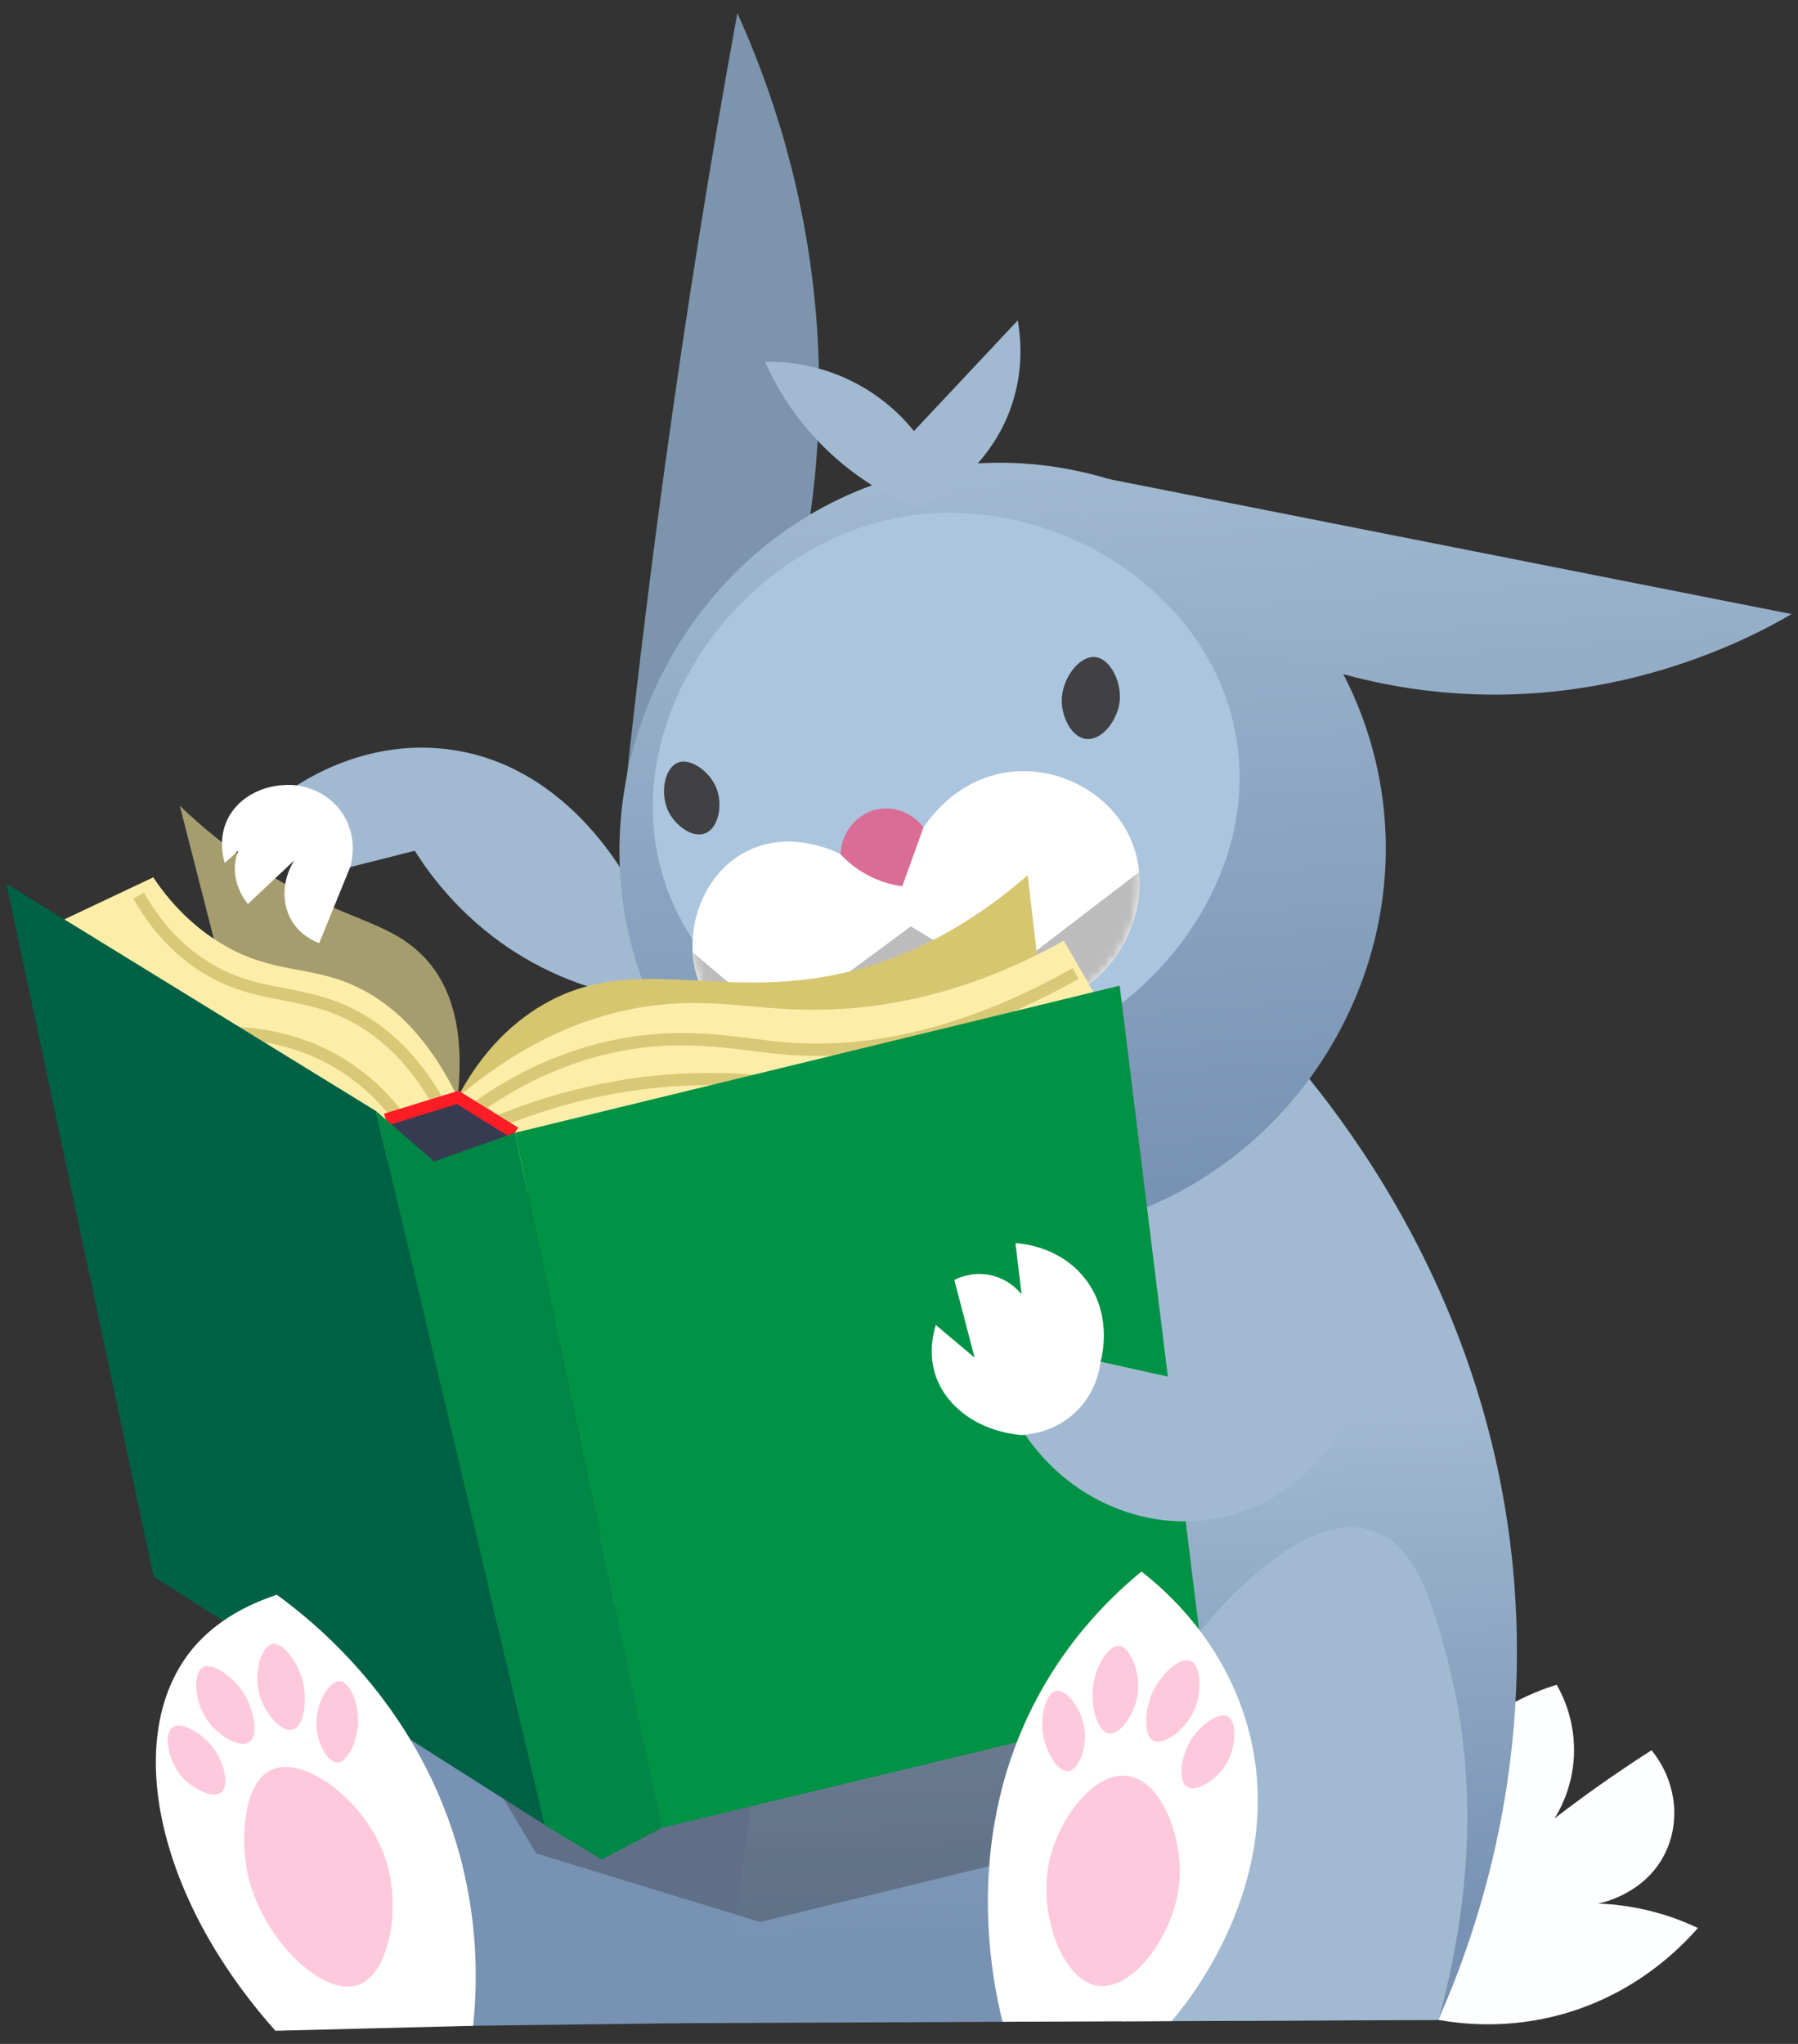 <?xml version="1.0" encoding="UTF-8"?>
<svg xmlns="http://www.w3.org/2000/svg" xmlns:xlink="http://www.w3.org/1999/xlink" version="1.1" viewBox="0 0 220 250">
  <rect x="0" y="0" width="220" height="250" fill="#333333" stroke="none"/>
  <!-- Generator: Adobe Illustrator 29.4.0, SVG Export Plug-In . SVG Version: 2.1.0 Build 152)  -->
  <defs>
    <style>
      .st0 {
        mask: url(#mask);
      }

      .st1 {
        fill: url(#linear-gradient2);
      }

      .st2 {
        fill: url(#linear-gradient1);
      }

      .st3 {
        fill: #414042;
      }

      .st4 {
        fill: #ffc9dd;
      }

      .st5 {
        fill: #009245;
      }

      .st6 {
        fill: #d9c977;
      }

      .st7 {
        fill: url(#radial-gradient);
      }

      .st8 {
        fill: url(#linear-gradient);
      }

      .st9 {
        fill: #008645;
      }

      .st10 {
        fill: #7892b3;
      }

      .st11 {
        fill: #d6c670;
      }

      .st12 {
        fill: #da6d96;
      }

      .st13 {
        isolation: isolate;
      }

      .st14 {
        mask: url(#mask-1);
      }

      .st15 {
        fill: #a69d6f;
      }

      .st16 {
        fill: #fdfeff;
      }

      .st17 {
        fill: #373b52;
      }

      .st18 {
        fill: #fff;
      }

      .st19 {
        fill: #fceea9;
      }

      .st20 {
        fill: #a1bad1;
      }

      .st21 {
        fill: #abc5de;
      }

      .st22 {
        fill: url(#radial-gradient1);
      }

      .st23 {
        fill: #231f20;
        mix-blend-mode: multiply;
        opacity: .3;
      }

      .st24 {
        fill: #006145;
      }

      .st25 {
        fill: #7d94ad;
      }

      .st26 {
        fill: #ff1d25;
      }
    </style>
    <linearGradient id="linear-gradient" x1="134.39" y1="235.79" x2="131.61" y2="173.59" gradientUnits="userSpaceOnUse">
      <stop offset="0" stop-color="#7892b3"/>
      <stop offset="1" stop-color="#a1bad1"/>
    </linearGradient>
    <linearGradient id="linear-gradient1" x1="125.75" y1="146.61" x2="119.25" y2="56.11" xlink:href="#linear-gradient"/>
    <linearGradient id="linear-gradient2" x1="178.81" y1="148.3" x2="171.91" y2="52.26" xlink:href="#linear-gradient"/>
    <radialGradient id="radial-gradient" cx="93.97" cy="68.36" fx="93.97" fy="68.36" r="56.16" gradientUnits="userSpaceOnUse">
      <stop offset="0" stop-color="#fff"/>
      <stop offset="1" stop-color="#000"/>
    </radialGradient>
    <mask id="mask" x="75.8" y="56.59" width="93.77" height="94.52" maskUnits="userSpaceOnUse">
      <path class="st7" d="M113,57.56c-25.86,5.4-41.84,31.96-36,57,5.47,23.46,28.74,39.82,53,36,25.41-4,42.99-28.72,39-54-4.11-26.06-29.83-44.46-56-39Z"/>
    </mask>
    <radialGradient id="radial-gradient1" cx="117.44" cy="142.06" fx="117.44" fy="142.06" r="35.84" xlink:href="#radial-gradient"/>
    <mask id="mask-1" x="84.73" y="94.32" width="54.7" height="34.29" maskUnits="userSpaceOnUse">
      <path class="st22" d="M113,101.21c-3.39,1.09-6.78,2.17-10.16,3.26-.77-.39-5.95-2.9-11.11-.52-5.75,2.65-8.25,9.9-6.4,15.64,2.29,7.1,10.83,10.53,17.62,8.38,5.03-1.59,8.82-6.11,9.85-11.67,4.1,5.37,10.65,7.8,16.27,6.16,8.11-2.37,12.76-12.54,9.11-20.2-2.61-5.48-9.02-8.76-15.18-7.76-6.17,1-9.44,5.87-9.99,6.71Z"/>
    </mask>
  </defs>
  <g class="st13">
    <g id="Ebene_1">
      <g>
        <path class="st16" d="M176,247.06c3.09.55,8.69,1.13,15.24-.72,8.96-2.53,14.39-8.09,16.51-10.52-1.31-.62-2.85-1.25-4.62-1.76-2.9-.85-5.51-1.15-7.58-1.23.64-.13,5.76-1.25,8.17-6.12,1.99-4.01,1.34-8.97-1.64-12.63-1.7,1.08-3.43,2.24-5.2,3.46-2.35,1.63-4.57,3.26-6.66,4.87.76-1.22,2.37-4.21,2.38-8.35,0-3.89-1.41-6.74-2.13-7.99-2.89.89-9.42,3.37-14,9.81-6.12,8.6-6.24,20.73-.49,31.18Z"/>
        <path class="st25" d="M75.8,103.56c1.52-15.02,3.35-30.47,5.53-46.34,2.65-19.26,5.64-37.81,8.89-55.62,3.99,8.82,8.7,22.18,9.78,38.95,1.86,28.89-8.15,51-13.5,61-3.57.67-7.13,1.34-10.7,2Z"/>
        <path class="st15" d="M56,134.22c1-9.16-1.31-13.97-3.67-16.67-4.25-4.87-9.53-4.69-19-10.33-5.2-3.1-8.98-6.4-11.33-8.67,1.92,7.5,3.83,15,5.75,22.5,9.42,4.39,18.83,8.78,28.25,13.17Z"/>
        <path class="st20" d="M87.85,106.84c-3.28,1.02-6.57,2.03-9.85,3.05-.32-.72-7.81-16.82-24-18.33-8.59-.8-15.18,2.91-17.67,4.5l6.5,10c2.64-.67,5.28-1.33,7.92-2,2.08,3.3,6.2,8.79,13.25,13,11.99,7.16,24.09,5.61,27.75,5-1.3-5.07-2.6-10.14-3.9-15.22Z"/>
        <path class="st18" d="M36.33,96.06c-3.72-.39-7.12,1.31-8.5,4.17-1.11,2.29-.56,4.57-.33,5.33.56-.51,1.12-1.02,1.68-1.53-.05.13-.1.25-.15.39-1.1,3.34,1.2,6.03,1.3,6.15,1.89-1.78,3.78-3.56,5.67-5.33-1.45,2.34-1.6,5.17-.33,7.33,1.05,1.8,2.74,2.55,3.39,2.79,1.26-3.1,2.52-6.2,3.78-9.29.13-.43,1.03-3.52-.89-6.5-1.94-3.01-5.17-3.45-5.61-3.5Z"/>
        <path class="st8" d="M111.78,135.85c-3.75,19-7.5,38-11.25,57-6.15,18.21-12.3,36.42-18.45,54.62,31.31-.14,62.62-.28,93.92-.42,4.41-9.98,11.19-29.15,9.28-53.46-3.14-39.8-27.38-65.07-34.5-72-13,4.75-26,9.5-39,14.25Z"/>
        <path class="st20" d="M176,247.06c5.76-20.79,3.24-36.15,1-44.5-1.75-6.54-3.73-13.56-9-15.33-8.22-2.77-19.08,9-23.72,15.7-11.53,16.64-8.6,36.55-7,44.31l38.72-.17Z"/>
        <path class="st2" d="M113,57.56c-25.86,5.4-41.84,31.96-36,57,5.47,23.46,28.74,39.82,53,36,25.41-4,42.99-28.72,39-54-4.11-26.06-29.83-44.46-56-39Z"/>
        <path class="st1" d="M126.58,56.8c30.88,6.1,61.76,12.21,92.63,18.31-4.54,2.67-24.9,13.99-51.19,8.25-24.56-5.36-38.04-22.06-41.45-26.56Z"/>
        <g class="st0">
          <path class="st21" d="M111.44,63.06c-20.14,2.87-35.88,24.12-30.5,43.5,4.39,15.81,21.48,25.47,37.03,24.05,20.01-1.83,37.56-22.02,32.97-42.05-3.91-17.09-22.54-27.92-39.5-25.5Z"/>
        </g>
        <path class="st20" d="M112.29,62.19c1.56-.74,8.61-4.29,11.44-12.45,1.55-4.47,1.17-8.43.8-10.55-4.23,4.51-8.47,9.02-12.7,13.53-1.27-1.57-3.73-4.19-7.67-6.13-4.43-2.18-8.48-2.38-10.55-2.34,1.15,2.59,3.31,6.59,7.22,10.45,4.28,4.23,8.73,6.4,11.45,7.48Z"/>
        <path class="st3" d="M82.94,93.29c-1.71.67-2.23,3.96-1.07,6.13.83,1.55,2.8,3.1,4.38,2.52,1.69-.63,2.16-3.42,1.48-5.35-.75-2.14-3.18-3.94-4.79-3.31Z"/>
        <path class="st3" d="M134.01,80.37c-1.99-.21-4.13,2.71-4.1,5.39.02,1.91,1.16,4.4,2.97,4.62,1.94.24,3.79-2.23,4.1-4.43.34-2.45-1.1-5.39-2.98-5.58Z"/>
        <path class="st18" d="M113,101.21c-3.39,1.09-6.78,2.17-10.16,3.26-.77-.39-5.95-2.9-11.11-.52-5.75,2.65-8.25,9.9-6.4,15.64,2.29,7.1,10.83,10.53,17.62,8.38,5.03-1.59,8.82-6.11,9.85-11.67,4.1,5.37,10.65,7.8,16.27,6.16,8.11-2.37,12.76-12.54,9.11-20.2-2.61-5.48-9.02-8.76-15.18-7.76-6.17,1-9.44,5.87-9.99,6.71Z"/>
        <g class="st14">
          <path class="st23" d="M102.95,127.97c5.03-1.59,8.82-6.11,9.85-11.67,4.1,5.37,10.65,7.8,16.27,6.16,6.62-1.94,10.93-9.07,10.31-15.8-5.73,4.38-11.45,8.76-17.18,13.15-3.58-2.17-7.17-4.33-10.75-6.5-5.42,4-10.83,8-16.25,12-3.48-2.94-6.95-5.88-10.43-8.82.06,1.06.25,2.11.57,3.1,2.29,7.1,10.83,10.53,17.62,8.38Z"/>
        </g>
        <path class="st12" d="M102.84,104.47c.11-2.68,1.97-4.92,4.44-5.46,2.11-.46,4.36.4,5.72,2.2l-2.6,7.19c-.97-.13-2.41-.44-3.99-1.23-1.72-.87-2.89-1.95-3.58-2.7Z"/>
        <path class="st10" d="M93.4,210.1c-4.3-8.66-12.78-22.81-22.5-22.5-12.35.39-24.77,24.03-28.54,60.37,15.28-.19,30.57-.38,45.85-.57,1.73-12.43,3.46-24.87,5.2-37.3Z"/>
        <path class="st23" d="M50.39,201.23c5.07,8.49,10.15,16.98,15.22,25.47,9.13,2.79,18.26,5.59,27.39,8.38,19.1-4.65,38.19-9.3,57.29-13.95-5.19-12.19-10.38-24.38-15.57-36.57-28.11,5.56-56.22,11.11-84.33,16.67Z"/>
        <path class="st11" d="M56,134.22c1.71-3.24,4.8-7.95,10.17-11.17,11.14-6.68,21.5-.59,36.83-4,5.66-1.26,13.76-4.2,22.75-12,.83,7.17,1.67,14.33,2.5,21.5-23.53,6.39-47.06,12.78-70.58,19.17-.56-4.5-1.11-9-1.67-13.5Z"/>
        <path class="st19" d="M5,113.81c4.58-2.17,9.17-4.33,13.75-6.5,1.61,2.41,4.32,5.75,8.58,8.25,6.13,3.59,10.43,2.48,16,5,3.68,1.66,8.55,5.2,12.67,13.67,8.94-7.56,16.83-10.08,22.33-11,9.83-1.64,14.97.99,25.92.08,6.18-.51,15.18-2.27,25.92-8.25,1.89,3.28,3.78,6.56,5.67,9.83-27.19,7.14-54.39,14.28-81.58,21.42-16.42-10.83-32.83-21.67-49.25-32.5Z"/>
        <path class="st6" d="M48.91,137.28l-.81-.27c-1.65-2.2-3.61-4.07-5.82-5.58-7.02-4.79-14.75-4.64-18.73-4.13l-.19-1.49c4.19-.54,12.34-.69,19.77,4.37,2.2,1.5,4.17,3.35,5.86,5.5l3.6-1.08c-2.38-4.05-5.33-7.13-8.76-9.16-3.29-1.94-6.18-2.5-9.25-3.09-3.24-.62-6.6-1.27-10.28-3.68-3.23-2.12-5.92-5.07-7.99-8.76l1.31-.73c1.96,3.48,4.48,6.26,7.51,8.24,3.43,2.25,6.49,2.84,9.74,3.46,3.06.59,6.22,1.2,9.73,3.27,3.9,2.3,7.19,5.84,9.78,10.53l-.44,1.08-5,1.5Z"/>
        <path class="st6" d="M61.06,137.92l-.75-.1-2.33-1.83.03-1.2c5.14-3.65,10.67-6.16,16.44-7.45,7.18-1.61,12.77-.91,17.71-.3,1.39.17,2.71.34,4.01.45,10.95.91,22.75-2.14,35.07-9.07l.74,1.31c-12.59,7.08-24.67,10.2-35.93,9.26-1.33-.11-2.67-.28-4.08-.45-4.82-.6-10.28-1.28-17.2.27-5.26,1.18-10.33,3.41-15.07,6.64l1.19.94c9.64-3.9,19.53-5.6,29.42-5.06,3.1.17,6.22.57,9.27,1.18l-.29,1.47c-2.99-.6-6.04-.99-9.06-1.15-9.8-.54-19.62,1.18-29.17,5.11Z"/>
        <path class="st17" d="M47.21,136.94c2.93-.9,5.86-1.81,8.79-2.71,2.33,1.44,4.67,2.89,7,4.33-1.15,3.53-4.45,5.87-8,5.75-3.93-.13-7.32-3.26-7.79-7.37Z"/>
        <polygon class="st26" points="62.61 139.2 55.9 135.04 47.43 137.65 46.99 136.22 56.11 133.41 63.4 137.92 62.61 139.2"/>
        <path class="st24" d="M.79,108.1c6,28.25,12,56.5,18,84.75,15.96,10.12,31.92,20.25,47.88,30.37-6.89-29.11-13.78-58.22-20.67-87.33-15.07-9.26-30.14-18.52-45.21-27.79Z"/>
        <path class="st9" d="M46,135.89c2.38,2.06,4.75,4.11,7.12,6.17,3.29-1.17,6.58-2.33,9.88-3.5,6,28.33,12,56.67,18,85-2.46,1.29-4.92,2.58-7.38,3.88-2.32-1.4-4.64-2.81-6.96-4.21-6.89-29.11-13.78-58.22-20.67-87.33Z"/>
        <path class="st5" d="M63,138.56c24.67-6,49.33-12,74-18,3.57,28.98,7.15,57.96,10.72,86.94-22.24,5.35-44.48,10.71-66.72,16.06-6-28.33-12-56.67-18-85Z"/>
        <path class="st18" d="M122.67,247.29c6.89-.03,13.78-.06,20.67-.09,1.12-1.25,14.64-16.87,9.33-35.98-2.91-10.46-9.98-16.65-13-19-3.78,3.1-8.53,7.85-12.33,14.67-9.71,17.41-5.96,35.21-4.67,40.4Z"/>
        <path class="st4" d="M138,217.22c-4.22-.6-8.6,5.44-9.67,10.67-1.3,6.37,1.73,14.39,6,15,4.32.62,9.56-6.39,10-13,.34-5.2-2.16-12.07-6.33-12.67Z"/>
        <path class="st4" d="M129.22,206.81c-1.28.25-1.98,3.2-1.57,5.48.36,2.04,1.78,4.49,3.07,4.35,1.29-.14,2.23-2.83,2-5-.27-2.52-2.19-5.08-3.5-4.83Z"/>
        <path class="st4" d="M136.9,201.32c-1.41-.11-2.98,2.78-3.2,5.28-.2,2.23.58,5.2,1.97,5.42,1.39.22,3.14-2.32,3.51-4.66.44-2.71-.84-5.94-2.28-6.04Z"/>
        <path class="st4" d="M145.67,203.13c-1.3-.55-3.7,1.69-4.71,4-.89,2.06-1.09,5.12.16,5.77,1.25.64,3.71-1.21,4.8-3.31,1.27-2.43,1.07-5.9-.26-6.46Z"/>
        <path class="st4" d="M150.21,209.94c1.22.65,1.1,4.02-.41,6.2-1.16,1.68-3.46,3.1-4.55,2.42-1.15-.71-.76-3.66.38-5.59,1.12-1.9,3.44-3.64,4.58-3.03Z"/>
        <path class="st18" d="M57.89,247.78c.55-5.24.68-13.19-2.02-22.22-5.18-17.32-17.31-27.1-22-30.5-6.34,2.09-9.46,5.37-11,7.5-7.54,10.38-3.83,29.37,10.83,45.83,8.06-.2,16.13-.41,24.19-.61Z"/>
        <path class="st4" d="M41.59,205.63c1.3.09,2.35,2.94,2.22,5.25-.12,2.07-1.23,4.67-2.53,4.69-1.29.01-2.55-2.54-2.58-4.73-.04-2.53,1.57-5.31,2.9-5.22ZM31.77,207.37c.65,2.27,2.69,4.58,4.04,4.2,1.36-.38,1.78-3.42,1.31-5.62-.52-2.46-2.42-5.13-3.81-4.86-1.42.28-2.3,3.64-1.54,6.27ZM25.34,210.38c1.34,1.95,4,3.5,5.16,2.71,1.17-.79.6-3.81-.53-5.74-1.27-2.17-3.92-4.11-5.15-3.41-1.26.71-1.03,4.18.52,6.44ZM21.13,211.25c-1.13.79-.61,4.12,1.15,6.11,1.36,1.52,3.81,2.66,4.8,1.86,1.05-.85.31-3.72-1.04-5.5-1.34-1.75-3.85-3.21-4.91-2.46ZM33.23,216.46c-3.42,1.54-3.83,8.22-2.98,12.5,1.59,7.94,9.13,15.34,13.54,13.84,3.83-1.31,5.36-9.35,3.42-15.32-2.28-7.05-9.9-12.85-13.99-11.01Z"/>
        <path class="st20" d="M167,162.22c-.78-7.93-6.2-14.91-14-18.17-1.32,8.56-2.64,17.12-3.97,25.68-4.79-1.06-9.58-2.12-14.37-3.18l-9.86,8.95c.23.02.46.04.69.05,5.8,8.53,16.21,12.41,25.5,9.67,9.9-2.92,17.02-12.64,16-23Z"/>
        <path class="st18" d="M133.25,157.06c-3.13-4.68-8.46-4.98-9-5,.25,2.08.5,4.17.75,6.25-.34-.41-1.76-2.06-4.23-2.42-1.95-.29-3.45.39-4,.67.83,3.17,1.65,6.33,2.48,9.5-1.58-1.33-3.17-2.67-4.75-4-.38,1.24-.9,3.65,0,6.25,1.36,3.92,5.39,6.72,10.31,7.2.75-.02,4.19-.18,6.96-2.95,2.35-2.35,2.79-5.13,2.89-6,.2-.73,1.35-5.35-1.42-9.5Z"/>
      </g>
    </g>
  </g>
</svg>